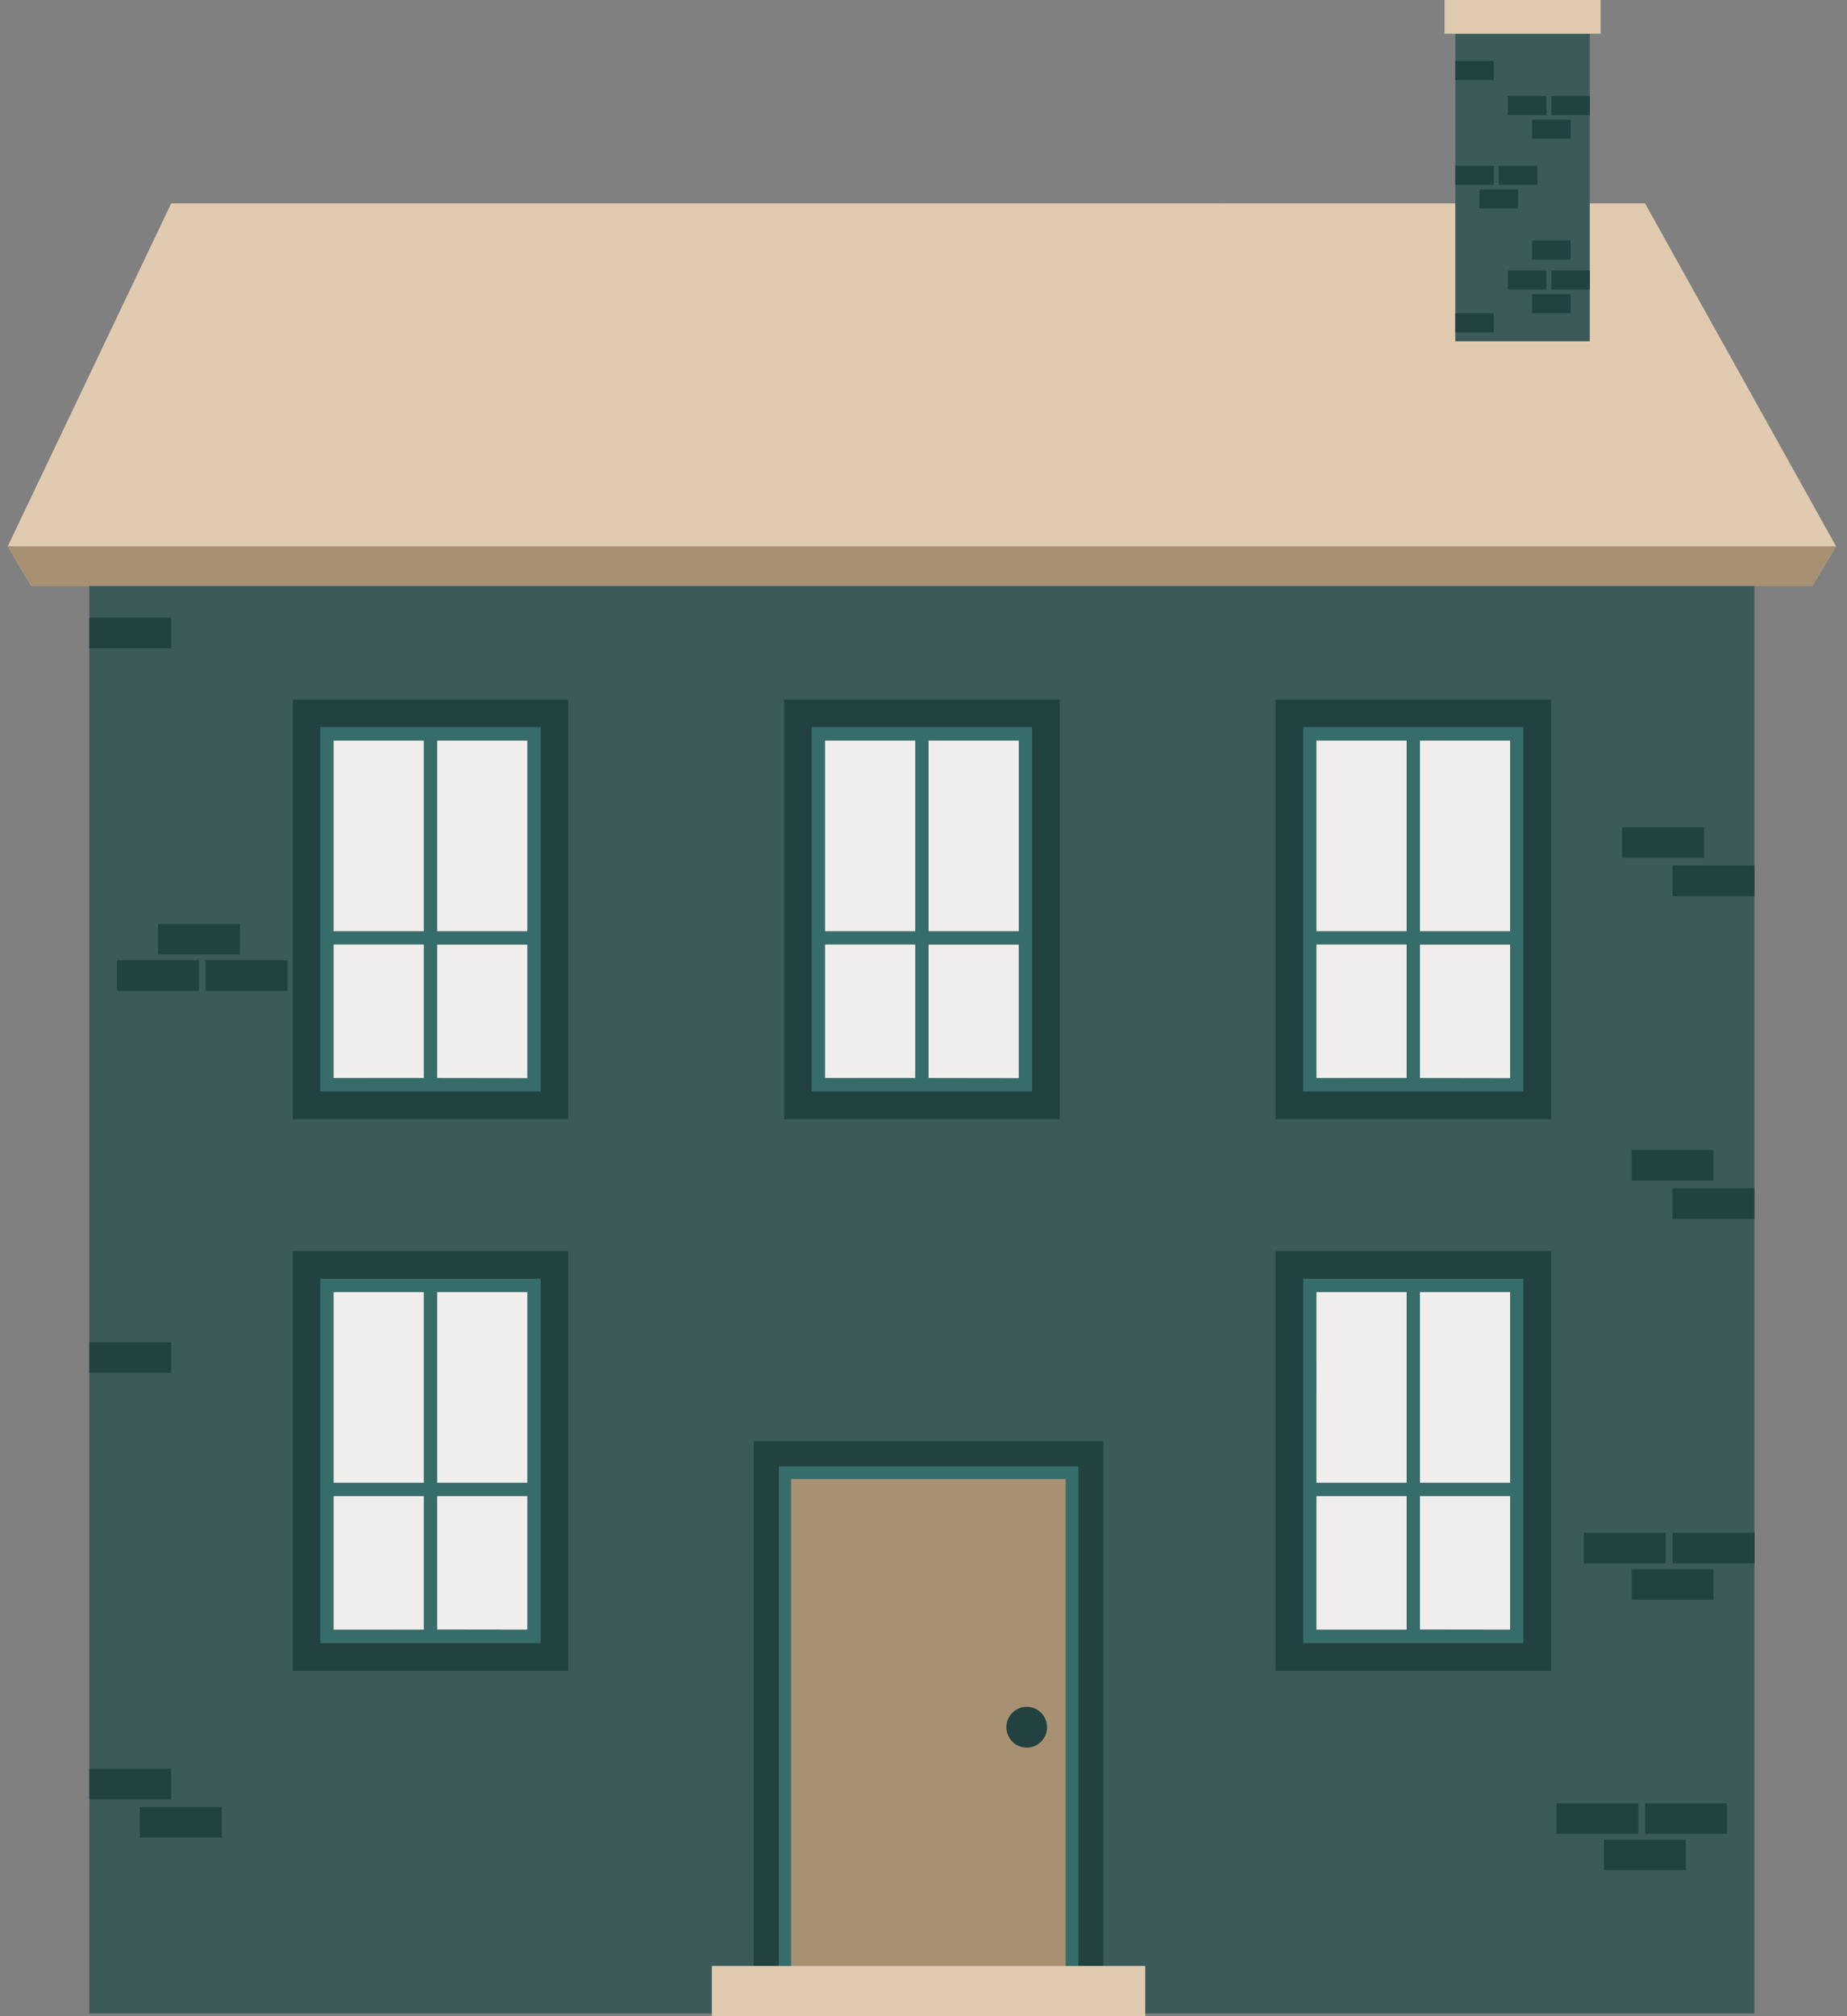 <svg width="99" height="108" viewBox="0 0 99 108" fill="none" xmlns="http://www.w3.org/2000/svg">
<rect x="0" y="0" width="99" height="108" fill="#808080" stroke="none"/>
<g id="OBJECTS" clip-path="url(#clip0_2226_555)">
<g id="Group">
<g id="Group_2">
<g id="Group_3">
<path id="Vector" d="M94.037 107.857H4.785V28.062L65.539 10.896L94.037 28.062V107.857Z" fill="#3D5A5A"/>
<path id="Vector_2" d="M97.148 31.375H1.674L0.414 29.265L9.176 10.896H88.175L98.414 29.265L97.148 31.375Z" fill="#E0CBB0"/>
<path id="Vector_3" d="M97.148 31.375H1.674L0.414 29.265H98.414L97.148 31.375Z" fill="#A89073"/>
</g>
<g id="Group_4">
<g id="Group_5">
<path id="Vector_4" d="M91.335 44.313H86.943V45.953H91.335V44.313Z" fill="#214241"/>
<path id="Vector_5" d="M94.038 46.363H89.647V48.002H94.038V46.363Z" fill="#214241"/>
</g>
<g id="Group_6">
<path id="Vector_6" d="M9.176 94.748H4.785V96.387H9.176V94.748Z" fill="#214241"/>
<path id="Vector_7" d="M11.885 96.797H7.494V98.436H11.885V96.797Z" fill="#214241"/>
</g>
<path id="Vector_8" d="M9.176 71.897H4.785V73.537H9.176V71.897Z" fill="#214241"/>
<g id="Group_7">
<path id="Vector_9" d="M10.661 51.438H6.27V53.078H10.661V51.438Z" fill="#214241"/>
<path id="Vector_10" d="M12.86 49.492H8.469V51.131H12.86V49.492Z" fill="#214241"/>
<path id="Vector_11" d="M9.176 33.09H4.785V34.729H9.176V33.09Z" fill="#214241"/>
<path id="Vector_12" d="M15.413 51.438H11.021V53.078H15.413V51.438Z" fill="#214241"/>
</g>
<g id="Group_8">
<path id="Vector_13" d="M73.988 74.562H78.379V72.922H73.988V74.562Z" fill="#214241"/>
<path id="Vector_14" d="M71.794 76.508H76.186V74.869H71.794V76.508Z" fill="#214241"/>
<path id="Vector_15" d="M69.242 74.562H73.633V72.922H69.242V74.562Z" fill="#214241"/>
</g>
<g id="Group_9">
<path id="Vector_16" d="M89.654 83.743H94.045V82.103H89.654V83.743Z" fill="#214241"/>
<path id="Vector_17" d="M87.455 85.689H91.846V84.05H87.455V85.689Z" fill="#214241"/>
<path id="Vector_18" d="M84.894 83.743H89.285V82.103H84.894V83.743Z" fill="#214241"/>
</g>
<g id="Group_10">
<path id="Vector_19" d="M88.175 98.231H92.566V96.592H88.175V98.231Z" fill="#214241"/>
<path id="Vector_20" d="M85.97 100.178H90.361V98.539H85.97V100.178Z" fill="#214241"/>
<path id="Vector_21" d="M83.423 98.231H87.814V96.592H83.423V98.231Z" fill="#214241"/>
</g>
<g id="Group_11">
<path id="Vector_22" d="M91.844 61.603H87.453V63.242H91.844V61.603Z" fill="#214241"/>
<path id="Vector_23" d="M94.036 63.652H89.644V65.292H94.036V63.652Z" fill="#214241"/>
</g>
</g>
</g>
<g id="Group_12">
<g id="Group_13">
<path id="Vector_24" d="M85.213 0.547H78.004V18.28H85.213V0.547Z" fill="#3D5A5A"/>
<path id="Vector_25" d="M85.799 0H77.426V1.81H85.799V0Z" fill="#215759"/>
<path id="Vector_26" d="M85.799 0H77.426V1.81H85.799V0Z" fill="#E0CBB0"/>
</g>
<g id="Group_14">
<path id="Vector_27" d="M80.073 3.265H78.004V4.29H80.073V3.265Z" fill="#214241"/>
<path id="Vector_28" d="M84.185 12.883H82.115V13.908H84.185V12.883Z" fill="#214241"/>
<path id="Vector_29" d="M80.073 16.777H78.004V17.802H80.073V16.777Z" fill="#214241"/>
<g id="Group_15">
<path id="Vector_30" d="M85.22 5.144H83.15V6.168H85.22V5.144Z" fill="#214241"/>
<path id="Vector_31" d="M84.185 6.408H82.115V7.432H84.185V6.408Z" fill="#214241"/>
<path id="Vector_32" d="M82.892 5.144H80.822V6.168H82.892V5.144Z" fill="#214241"/>
</g>
<g id="Group_16">
<path id="Vector_33" d="M82.402 8.88H80.332V9.905H82.402V8.88Z" fill="#214241"/>
<path id="Vector_34" d="M81.367 10.144H79.297V11.169H81.367V10.144Z" fill="#214241"/>
<path id="Vector_35" d="M80.073 8.88H78.004V9.905H80.073V8.88Z" fill="#214241"/>
</g>
<g id="Group_17">
<path id="Vector_36" d="M85.22 14.489H83.15V15.514H85.22V14.489Z" fill="#214241"/>
<path id="Vector_37" d="M84.185 15.753H82.115V16.777H84.185V15.753Z" fill="#214241"/>
<path id="Vector_38" d="M82.892 14.489H80.822V15.514H82.892V14.489Z" fill="#214241"/>
</g>
</g>
</g>
</g>
<g id="Group_18">
<g id="Group_19">
<path id="Vector_39" d="M30.458 37.475H15.691V59.95H30.458V37.475ZM28.98 58.461H17.175V38.951H28.98V58.461Z" fill="#214241"/>
<path id="Vector_40" d="M17.168 58.461H28.973V38.951H17.168V58.461ZM23.431 39.661H28.265V49.874H23.431V39.661ZM23.431 57.737V50.591H28.265V57.743H23.431V57.737ZM17.883 39.661H22.716V49.874H17.883V39.661ZM17.883 50.591H22.716V57.737L17.883 57.743V50.591Z" fill="#366C6A"/>
<path id="Vector_41" d="M28.265 50.598H23.432V57.743L28.265 57.75V50.598Z" fill="#F0EEEC"/>
<path id="Vector_42" d="M28.265 39.668H23.432V49.881H28.265V39.668Z" fill="#F0EEEC"/>
<path id="Vector_43" d="M22.716 57.737V50.591H17.883V57.743H22.716V57.737Z" fill="#F0EEEC"/>
<path id="Vector_44" d="M22.716 39.668H17.883V49.881H22.716V39.668Z" fill="#F0EEEC"/>
</g>
<g id="Group_20">
<path id="Vector_45" d="M83.138 37.475H68.371V59.95H83.138V37.475ZM81.66 58.461H69.855V38.951H81.66V58.461Z" fill="#214241"/>
<path id="Vector_46" d="M69.848 58.461H81.653V38.951H69.848V58.461ZM76.111 39.661H80.945V49.874H76.111V39.661ZM76.111 57.737V50.591H80.945V57.743H76.111V57.737ZM70.562 39.661H75.396V49.874H70.562V39.661ZM70.562 50.591H75.396V57.737L70.562 57.743V50.591Z" fill="#366C6A"/>
<path id="Vector_47" d="M80.945 50.598H76.111V57.743L80.945 57.75V50.598Z" fill="#F0EEEC"/>
<path id="Vector_48" d="M80.945 39.668H76.111V49.881H80.945V39.668Z" fill="#F0EEEC"/>
<path id="Vector_49" d="M75.396 57.737V50.591H70.562V57.743H75.396V57.737Z" fill="#F0EEEC"/>
<path id="Vector_50" d="M75.396 39.668H70.562V49.881H75.396V39.668Z" fill="#F0EEEC"/>
</g>
<g id="Group_21">
<path id="Vector_51" d="M56.798 37.475H42.031V59.95H56.798V37.475ZM55.32 58.461H43.515V38.951H55.32V58.461Z" fill="#214241"/>
<path id="Vector_52" d="M43.508 58.461H55.313V38.951H43.508V58.461ZM49.771 39.661H54.605V49.874H49.771V39.661ZM49.771 57.737V50.591H54.605V57.743H49.771V57.737ZM44.223 39.661H49.056V49.874H44.223V39.661ZM44.223 50.591H49.056V57.737L44.223 57.743V50.591Z" fill="#366C6A"/>
<path id="Vector_53" d="M54.605 50.598H49.772V57.743L54.605 57.75V50.598Z" fill="#F0EEEC"/>
<path id="Vector_54" d="M54.605 39.668H49.772V49.881H54.605V39.668Z" fill="#F0EEEC"/>
<path id="Vector_55" d="M49.056 57.737V50.591H44.223V57.743H49.056V57.737Z" fill="#F0EEEC"/>
<path id="Vector_56" d="M49.056 39.668H44.223V49.881H49.056V39.668Z" fill="#F0EEEC"/>
</g>
</g>
<g id="Group_22">
<path id="Vector_57" d="M30.458 67.02H15.691V89.495H30.458V67.02ZM28.98 88.005H17.175V68.496H28.98V88.005Z" fill="#214241"/>
<path id="Vector_58" d="M17.168 88.012H28.973V68.502H17.168V88.012ZM23.431 69.213H28.265V79.425H23.431V69.213ZM23.431 87.288V80.143H28.265V87.295H23.431V87.288ZM17.883 69.213H22.716V79.425H17.883V69.213ZM17.883 80.143H22.716V87.288L17.883 87.295V80.143Z" fill="#366C6A"/>
<path id="Vector_59" d="M28.265 80.143H23.432V87.288L28.265 87.295V80.143Z" fill="#F0EEEC"/>
<path id="Vector_60" d="M28.265 69.213H23.432V79.425H28.265V69.213Z" fill="#F0EEEC"/>
<path id="Vector_61" d="M22.716 87.288V80.143H17.883V87.295H22.716V87.288Z" fill="#F0EEEC"/>
<path id="Vector_62" d="M22.716 69.213H17.883V79.425H22.716V69.213Z" fill="#F0EEEC"/>
</g>
<g id="Group_23">
<path id="Vector_63" d="M83.138 67.02H68.371V89.495H83.138V67.02ZM81.66 88.005H69.855V68.496H81.66V88.005Z" fill="#214241"/>
<path id="Vector_64" d="M69.848 88.012H81.653V68.502H69.848V88.012ZM76.111 69.213H80.945V79.425H76.111V69.213ZM76.111 87.288V80.143H80.945V87.295H76.111V87.288ZM70.562 69.213H75.396V79.425H70.562V69.213ZM70.562 80.143H75.396V87.288L70.562 87.295V80.143Z" fill="#366C6A"/>
<path id="Vector_65" d="M80.945 80.143H76.111V87.288L80.945 87.295V80.143Z" fill="#F0EEEC"/>
<path id="Vector_66" d="M80.945 69.213H76.111V79.425H80.945V69.213Z" fill="#F0EEEC"/>
<path id="Vector_67" d="M75.396 87.288V80.143H70.562V87.295H75.396V87.288Z" fill="#F0EEEC"/>
<path id="Vector_68" d="M75.396 69.213H70.562V79.425H75.396V69.213Z" fill="#F0EEEC"/>
</g>
<g id="Group_24">
<g id="Group_25">
<g id="Group_26">
<path id="Vector_69" d="M59.139 77.205H40.397V106.654H59.139V77.205Z" fill="#214241"/>
<path id="Vector_70" d="M57.805 105.309V78.551H41.745V105.309H57.805Z" fill="#366C6A"/>
<path id="Vector_71" d="M57.123 106.654V79.227H42.404V106.654H57.123Z" fill="#A89073"/>
</g>
<path id="Vector_72" d="M55.033 93.614C55.634 93.614 56.122 93.124 56.122 92.521C56.122 91.917 55.634 91.428 55.033 91.428C54.431 91.428 53.943 91.917 53.943 92.521C53.943 93.124 54.431 93.614 55.033 93.614Z" fill="#214241"/>
</g>
<path id="Vector_73" d="M61.385 105.309H38.156V108H61.385V105.309Z" fill="#E0CBB0"/>
</g>
</g>
<defs>
<clipPath id="clip0_2226_555">
<rect width="98" height="108" fill="white" transform="translate(0.414)"/>
</clipPath>
</defs>
</svg>
